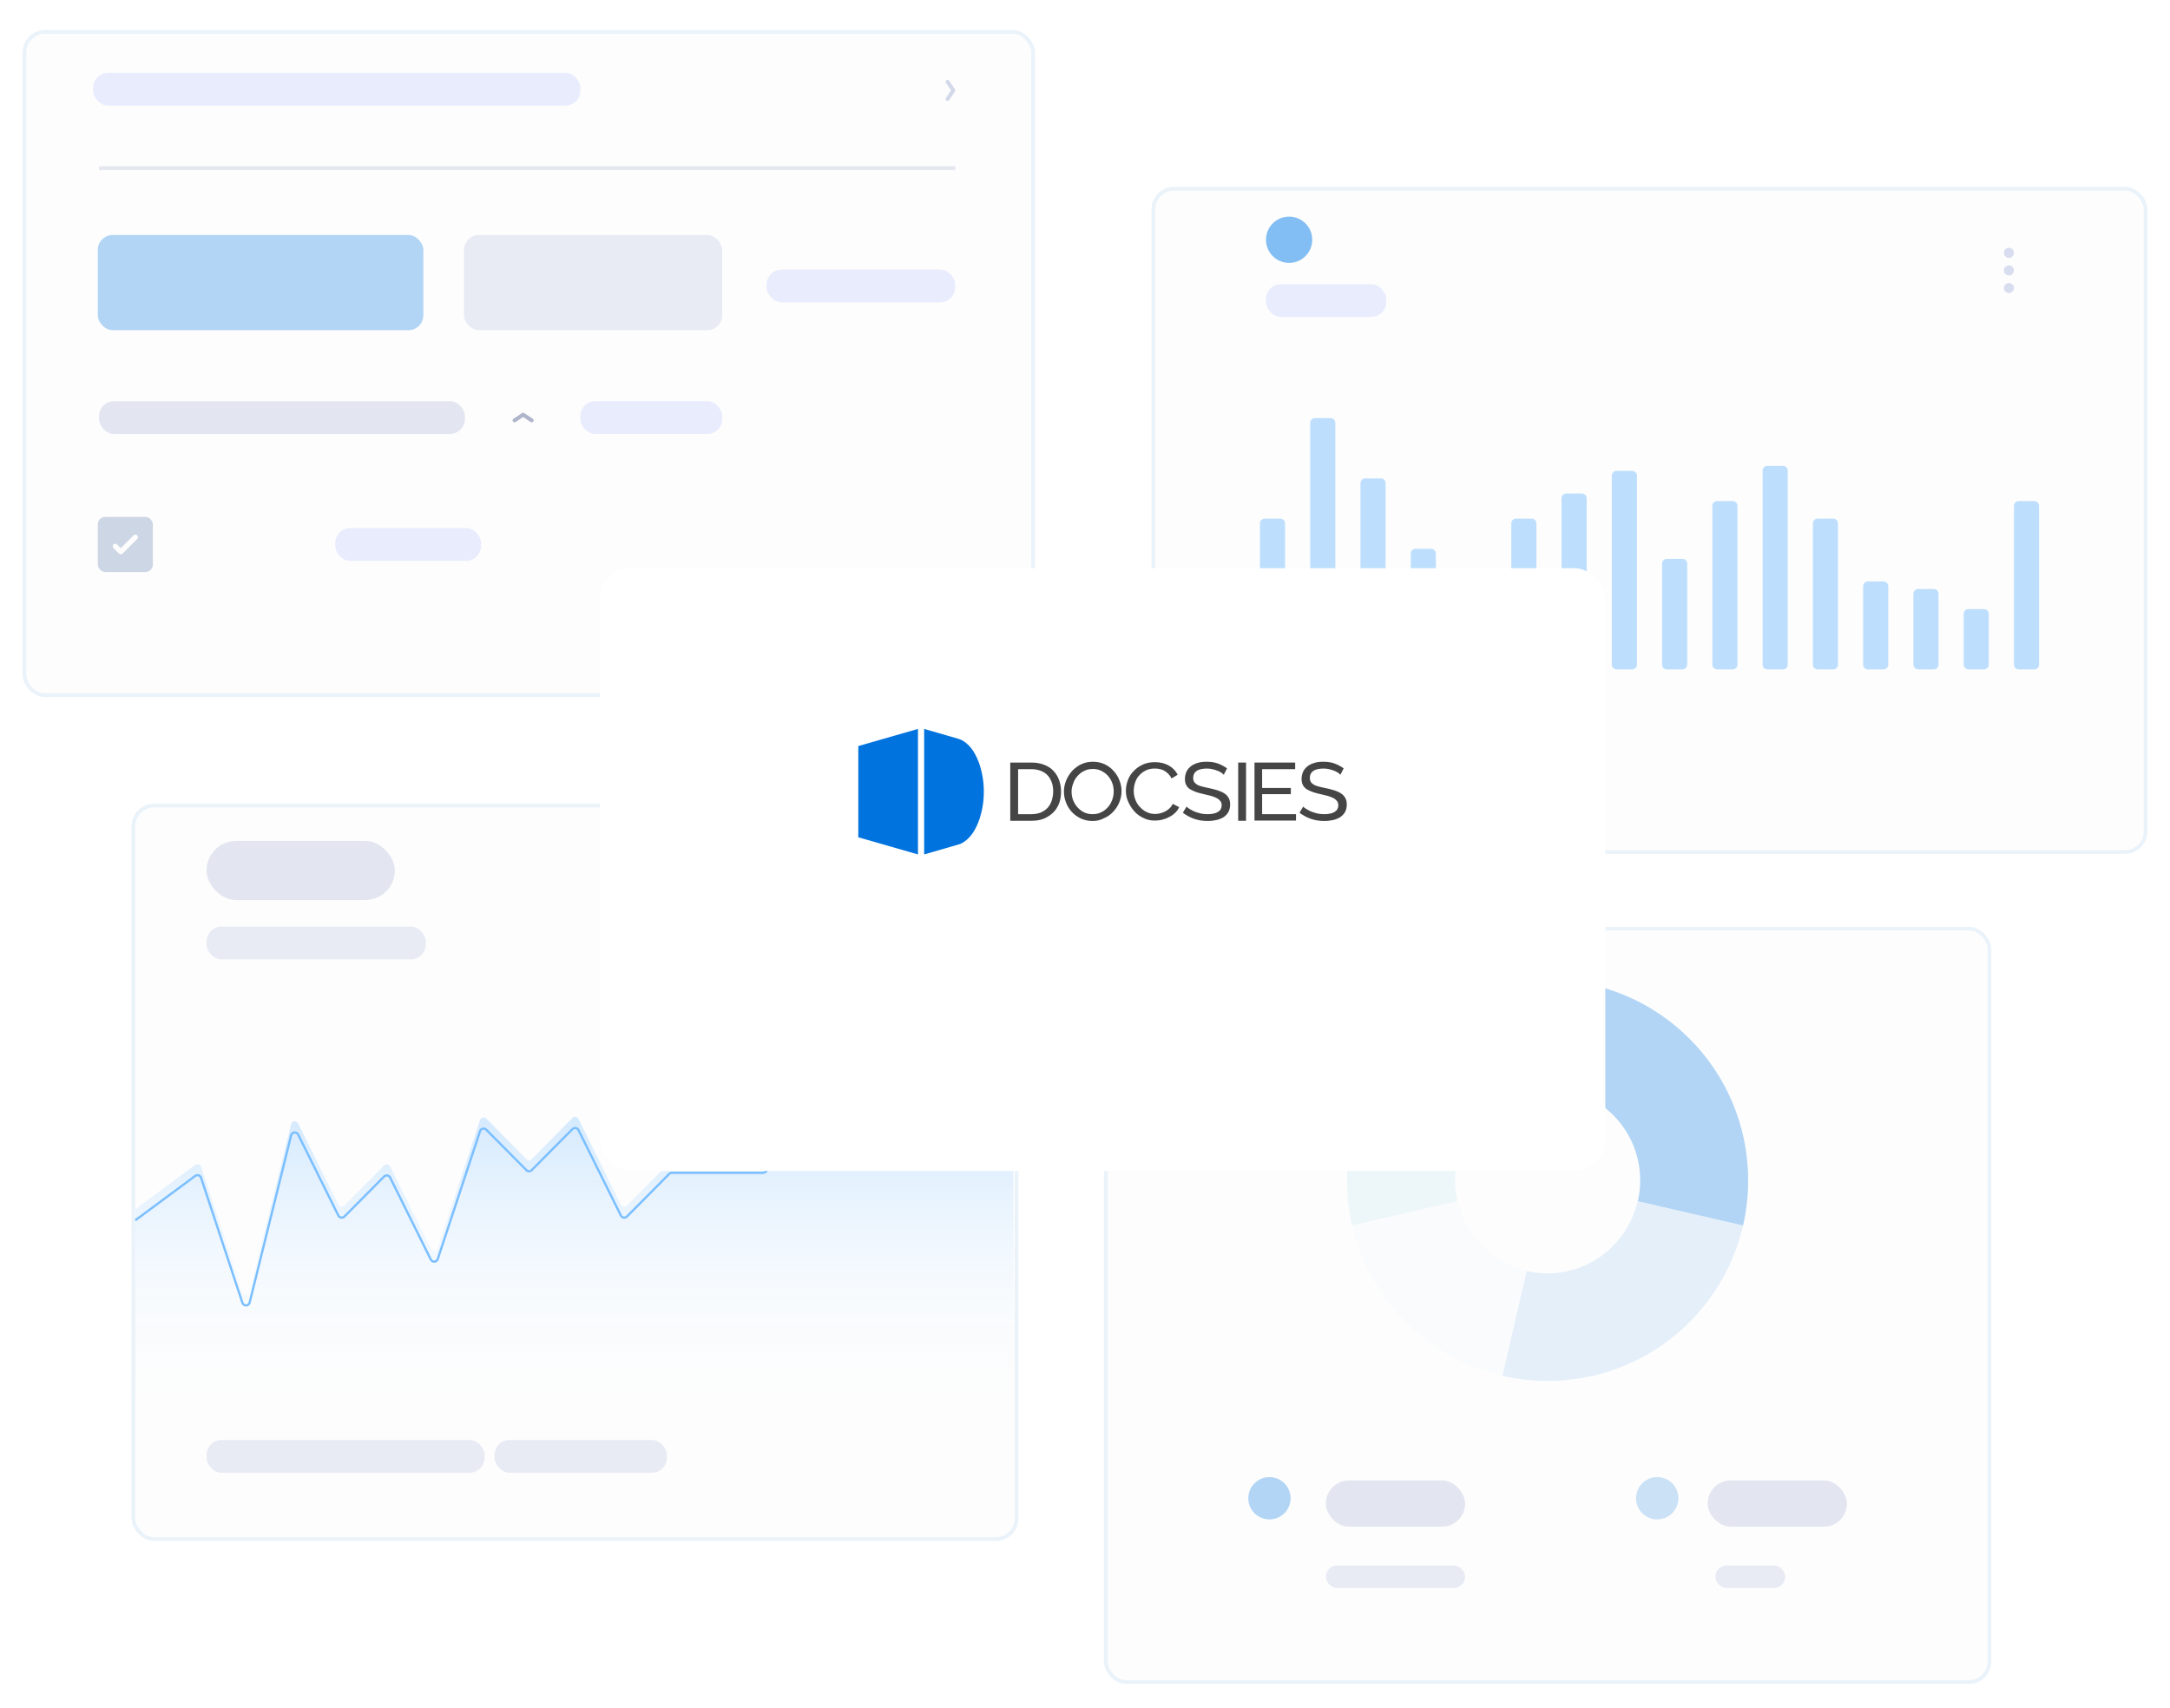 <svg width="578" height="455" viewBox="0 0 578 455" fill="none" xmlns="http://www.w3.org/2000/svg">
<g filter="url(#filter0_d)">
<rect x="6" width="269.694" height="177.69" rx="6" fill="#FDFDFD"/>
<rect x="6.5" y="0.5" width="268.694" height="176.69" rx="5.5" stroke="#EBF3FA"/>
</g>
<g filter="url(#filter1_d)">
<rect x="35.049" y="206.103" width="236.229" height="196.39" rx="6" fill="#FDFDFD"/>
<rect x="35.549" y="206.603" width="235.229" height="195.39" rx="5.5" stroke="#EBF3FA"/>
</g>
<g filter="url(#filter2_d)">
<rect x="306.722" y="41.771" width="265.278" height="177.69" rx="6" fill="#FDFDFD"/>
<rect x="307.222" y="42.271" width="264.278" height="176.69" rx="5.5" stroke="#EBF3FA"/>
</g>
<g filter="url(#filter3_d)">
<rect x="294.049" y="238.939" width="236.348" height="201.685" rx="5.965" fill="#FDFDFD"/>
<rect x="294.546" y="239.437" width="235.354" height="200.691" rx="5.468" stroke="#EBF3FA" stroke-width="0.994"/>
</g>
<rect x="26.041" y="62.601" width="86.727" height="25.363" rx="4" fill="#B2D5F5"/>
<rect x="26.041" y="137.705" width="14.679" height="14.679" rx="2" fill="#CDD6E4"/>
<rect x="123.58" y="62.601" width="68.79" height="25.363" rx="4" fill="#E8EBF4"/>
<line x1="26.373" y1="44.786" x2="254.423" y2="44.786" stroke="#E5E7EF"/>
<path d="M338.51 196.771H339.232V200.628C339.232 201.15 339.075 201.557 338.76 201.852C338.449 202.146 338.032 202.293 337.511 202.293C336.97 202.293 336.548 202.155 336.246 201.878C335.945 201.601 335.794 201.213 335.794 200.714H336.512C336.512 201.026 336.597 201.269 336.766 201.444C336.939 201.618 337.187 201.706 337.511 201.706C337.808 201.706 338.047 201.612 338.229 201.425C338.414 201.238 338.507 200.976 338.51 200.64V196.771ZM342.726 202.218C342.686 202.138 342.654 201.996 342.629 201.792C342.307 202.126 341.923 202.293 341.476 202.293C341.077 202.293 340.749 202.181 340.493 201.956C340.238 201.729 340.111 201.443 340.111 201.096C340.111 200.674 340.271 200.348 340.59 200.116C340.912 199.881 341.363 199.764 341.944 199.764H342.617V199.446C342.617 199.204 342.545 199.012 342.4 198.87C342.256 198.725 342.043 198.653 341.761 198.653C341.514 198.653 341.307 198.715 341.14 198.84C340.973 198.965 340.889 199.116 340.889 199.293H340.193C340.193 199.091 340.264 198.896 340.406 198.709C340.551 198.52 340.746 198.37 340.99 198.26C341.237 198.151 341.508 198.096 341.802 198.096C342.268 198.096 342.634 198.213 342.898 198.447C343.162 198.679 343.3 199 343.31 199.409V201.272C343.31 201.643 343.357 201.939 343.452 202.158V202.218H342.726ZM341.577 201.691C341.794 201.691 342 201.635 342.195 201.522C342.389 201.41 342.53 201.264 342.617 201.085V200.254H342.075C341.227 200.254 340.803 200.502 340.803 200.999C340.803 201.216 340.875 201.385 341.02 201.507C341.165 201.63 341.35 201.691 341.577 201.691ZM344.929 198.17L344.952 198.679C345.261 198.29 345.665 198.096 346.164 198.096C347.019 198.096 347.451 198.578 347.458 199.543V202.218H346.766V199.54C346.764 199.248 346.696 199.032 346.564 198.892C346.435 198.753 346.231 198.683 345.954 198.683C345.73 198.683 345.533 198.743 345.363 198.863C345.194 198.982 345.062 199.139 344.967 199.334V202.218H344.275V198.17H344.929ZM352.367 202.218H351.671V197.606L350.275 198.118V197.49L352.258 196.745H352.367V202.218ZM354.592 199.487L354.869 196.771H357.66V197.411H355.457L355.292 198.896C355.559 198.739 355.862 198.661 356.201 198.661C356.697 198.661 357.091 198.825 357.383 199.154C357.675 199.481 357.821 199.924 357.821 200.482C357.821 201.044 357.669 201.486 357.365 201.81C357.063 202.132 356.64 202.293 356.096 202.293C355.615 202.293 355.222 202.16 354.918 201.893C354.614 201.626 354.44 201.257 354.398 200.785H355.053C355.095 201.097 355.206 201.333 355.386 201.493C355.565 201.65 355.802 201.728 356.096 201.728C356.418 201.728 356.67 201.618 356.852 201.399C357.037 201.179 357.129 200.876 357.129 200.49C357.129 200.126 357.029 199.834 356.83 199.614C356.633 199.393 356.369 199.282 356.04 199.282C355.738 199.282 355.502 199.348 355.329 199.48L355.146 199.629L354.592 199.487Z" fill="#8790A3"/>
<g filter="url(#filter4_d)">
<path fill-rule="evenodd" clip-rule="evenodd" d="M350.262 108.189C349.556 108.189 348.985 108.761 348.985 109.466V173.858C348.985 174.563 349.556 175.135 350.262 175.135H354.402C355.107 175.135 355.679 174.563 355.679 173.858V109.466C355.679 108.761 355.107 108.189 354.402 108.189H350.262ZM336.872 134.967C336.167 134.967 335.595 135.539 335.595 136.244V173.858C335.595 174.563 336.167 175.135 336.872 175.135H341.013C341.718 175.135 342.29 174.563 342.29 173.858V136.244C342.29 135.539 341.718 134.967 341.013 134.967H336.872ZM362.374 125.533C362.374 124.828 362.945 124.256 363.651 124.256H367.791C368.497 124.256 369.068 124.828 369.068 125.533V173.858C369.068 174.563 368.497 175.135 367.791 175.135H363.651C362.945 175.135 362.374 174.563 362.374 173.858V125.533ZM377.04 143.001C376.334 143.001 375.763 143.572 375.763 144.278V173.858C375.763 174.563 376.334 175.135 377.04 175.135H381.18C381.886 175.135 382.457 174.563 382.457 173.858V144.278C382.457 143.572 381.886 143.001 381.18 143.001H377.04ZM389.152 150.972C389.152 150.267 389.724 149.695 390.429 149.695H394.57C395.275 149.695 395.846 150.267 395.846 150.972V173.858C395.846 174.563 395.275 175.135 394.57 175.135H390.429C389.724 175.135 389.152 174.563 389.152 173.858V150.972ZM403.818 134.967C403.113 134.967 402.541 135.539 402.541 136.244V173.858C402.541 174.563 403.113 175.135 403.818 175.135H407.959C408.664 175.135 409.235 174.563 409.235 173.858V136.244C409.235 135.539 408.664 134.967 407.959 134.967H403.818ZM415.93 129.55C415.93 128.844 416.502 128.273 417.207 128.273H421.348C422.053 128.273 422.625 128.844 422.625 129.55V173.858C422.625 174.563 422.053 175.135 421.348 175.135H417.207C416.502 175.135 415.93 174.563 415.93 173.858V129.55ZM430.596 122.248C429.891 122.248 429.319 122.819 429.319 123.524V173.858C429.319 174.563 429.891 175.134 430.596 175.134H434.737C435.442 175.134 436.014 174.563 436.014 173.858V123.524C436.014 122.819 435.442 122.248 434.737 122.248H430.596ZM442.708 146.955C442.708 146.25 443.28 145.678 443.985 145.678H448.126C448.831 145.678 449.403 146.25 449.403 146.955V173.858C449.403 174.563 448.831 175.135 448.126 175.135H443.985C443.28 175.135 442.708 174.563 442.708 173.858V146.955ZM457.374 130.281C456.669 130.281 456.097 130.853 456.097 131.558V173.858C456.097 174.563 456.669 175.135 457.374 175.135H461.515C462.22 175.135 462.792 174.563 462.792 173.858V131.558C462.792 130.853 462.22 130.281 461.515 130.281H457.374ZM469.487 122.186C469.487 121.48 470.058 120.909 470.763 120.909H474.904C475.609 120.909 476.181 121.48 476.181 122.186V173.858C476.181 174.563 475.609 175.135 474.904 175.135H470.763C470.058 175.135 469.487 174.563 469.487 173.858V122.186ZM484.153 134.967C483.447 134.967 482.876 135.539 482.876 136.244V173.858C482.876 174.563 483.447 175.135 484.153 175.135H488.293C488.998 175.135 489.57 174.563 489.57 173.858V136.244C489.57 135.539 488.998 134.967 488.293 134.967H484.153ZM496.265 152.981C496.265 152.275 496.836 151.704 497.542 151.704H501.682C502.388 151.704 502.959 152.275 502.959 152.981V173.858C502.959 174.563 502.388 175.135 501.682 175.135H497.542C496.836 175.135 496.265 174.563 496.265 173.858V152.981ZM510.931 153.712C510.226 153.712 509.654 154.284 509.654 154.989V173.858C509.654 174.563 510.226 175.134 510.931 175.134H515.071C515.777 175.134 516.348 174.563 516.348 173.858V154.989C516.348 154.284 515.777 153.712 515.071 153.712H510.931ZM523.043 160.345C523.043 159.639 523.615 159.068 524.32 159.068H528.461C529.166 159.068 529.738 159.639 529.738 160.345V173.858C529.738 174.563 529.166 175.135 528.461 175.135H524.32C523.615 175.135 523.043 174.563 523.043 173.858V160.345ZM537.709 130.281C537.004 130.281 536.432 130.853 536.432 131.558V173.858C536.432 174.563 537.004 175.135 537.709 175.135H541.85C542.555 175.135 543.127 174.563 543.127 173.858V131.558C543.127 130.853 542.555 130.281 541.85 130.281H537.709Z" fill="#BDDFFD"/>
</g>
<path fill-rule="evenodd" clip-rule="evenodd" d="M535.093 68.691C535.833 68.691 536.432 68.092 536.432 67.352C536.432 66.613 535.833 66.013 535.093 66.013C534.354 66.013 533.754 66.613 533.754 67.352C533.754 68.092 534.354 68.691 535.093 68.691ZM535.093 73.377C535.833 73.377 536.432 72.778 536.432 72.038C536.432 71.299 535.833 70.7 535.093 70.7C534.354 70.7 533.754 71.299 533.754 72.038C533.754 72.778 534.354 73.377 535.093 73.377ZM536.432 76.725C536.432 77.464 535.833 78.064 535.093 78.064C534.354 78.064 533.754 77.464 533.754 76.725C533.754 75.985 534.354 75.386 535.093 75.386C535.833 75.386 536.432 75.985 536.432 76.725Z" fill="#D8DDEF"/>
<rect x="24.82" y="19.403" width="129.765" height="8.734" rx="4" fill="#E8ECFD"/>
<rect x="337.208" y="75.705" width="32.031" height="8.734" rx="4" fill="#E8ECFD"/>
<rect x="204.205" y="71.813" width="50.218" height="8.734" rx="4" fill="#E8ECFD"/>
<rect x="26.373" y="106.873" width="97.477" height="8.734" rx="4" fill="#E3E6F1"/>
<rect x="55.012" y="224.019" width="50.163" height="15.745" rx="7.872" fill="#E3E6F1"/>
<rect x="154.586" y="106.873" width="37.784" height="8.734" rx="4" fill="#E8ECFD"/>
<rect x="55.012" y="246.84" width="58.408" height="8.734" rx="4" fill="#E8EBF4"/>
<rect x="55.012" y="383.604" width="74.066" height="8.734" rx="4" fill="#E8EBF4"/>
<rect x="131.727" y="383.604" width="45.908" height="8.734" rx="4" fill="#E8EBF4"/>
<rect x="89.3" y="140.677" width="38.847" height="8.734" rx="4" fill="#E8ECFD"/>
<path d="M252.398 21.269C251.984 21.269 251.736 21.732 251.967 22.077L253.301 24.079L251.967 26.081C251.736 26.427 251.984 26.889 252.398 26.889C252.572 26.889 252.734 26.802 252.83 26.657L254.319 24.425C254.458 24.216 254.458 23.942 254.319 23.733L252.83 21.5C252.734 21.356 252.572 21.269 252.398 21.269Z" fill="#D4D9E9"/>
<path d="M136.532 111.993C136.532 112.408 136.994 112.655 137.339 112.425L139.342 111.091L141.344 112.425C141.689 112.655 142.151 112.408 142.151 111.993C142.151 111.82 142.065 111.658 141.92 111.561L139.688 110.072C139.478 109.933 139.205 109.933 138.995 110.072L136.763 111.561C136.619 111.658 136.532 111.82 136.532 111.993Z" fill="#AFB5CA"/>
<path fill-rule="evenodd" clip-rule="evenodd" d="M36.547 142.61C36.28 142.343 35.847 142.343 35.58 142.61L32.167 146.023L31.181 145.038C30.914 144.771 30.481 144.771 30.214 145.038C29.947 145.305 29.947 145.738 30.214 146.006L31.624 147.416C31.641 147.438 31.66 147.458 31.68 147.478C31.814 147.613 31.991 147.68 32.168 147.679C32.344 147.679 32.52 147.612 32.654 147.478C32.674 147.458 32.692 147.438 32.709 147.416L36.547 143.578C36.815 143.311 36.815 142.877 36.547 142.61Z" fill="#FDFDFD"/>
<circle cx="343.367" cy="63.87" r="6.16" fill="#82BDF3"/>
<path fill-rule="evenodd" clip-rule="evenodd" d="M36.049 322.653C36.049 322.336 36.199 322.038 36.454 321.85L52.006 310.31C52.553 309.904 53.338 310.152 53.551 310.799L64.573 344.186C64.888 345.139 66.253 345.087 66.494 344.113L77.548 299.469C77.772 298.565 79.001 298.431 79.414 299.266L90.125 320.895C90.43 321.51 91.249 321.642 91.732 321.155L102.304 310.48C102.787 309.992 103.606 310.125 103.911 310.74L114.751 332.63C115.148 333.431 116.316 333.349 116.597 332.5L127.864 298.37C128.098 297.661 128.999 297.45 129.524 297.98L140.208 308.768C140.6 309.163 141.238 309.163 141.629 308.768L152.477 297.815C152.959 297.328 153.779 297.46 154.083 298.075L165.384 320.895C165.688 321.51 166.507 321.642 166.99 321.155L178.254 309.781C178.442 309.592 178.698 309.485 178.965 309.485H203.217C203.484 309.485 203.74 309.378 203.928 309.189L215.884 297.117C216.071 296.927 216.327 296.821 216.594 296.821H228.1C228.48 296.821 228.827 296.605 228.996 296.264L240.367 273.301C240.734 272.559 241.792 272.559 242.159 273.301L253.26 295.718C253.542 296.286 254.275 296.452 254.774 296.06L268.306 285.427C268.962 284.912 269.924 285.379 269.924 286.214V377.947C269.924 378.499 269.476 378.947 268.924 378.947H37.049C36.497 378.947 36.049 378.499 36.049 377.947V322.653Z" fill="url(#paint0_linear)"/>
<g filter="url(#filter5_d)">
<path d="M36.049 322.059L52.007 310.24C52.554 309.834 53.337 310.083 53.551 310.729L64.574 344.057C64.888 345.009 66.252 344.956 66.494 343.983L77.548 299.419C77.772 298.516 79 298.382 79.414 299.215L90.125 320.807C90.43 321.421 91.248 321.553 91.731 321.067L102.305 310.409C102.788 309.923 103.606 310.055 103.911 310.669L114.751 332.521C115.148 333.322 116.316 333.239 116.597 332.391L127.864 298.322C128.098 297.614 128.998 297.402 129.523 297.932L140.209 308.702C140.6 309.096 141.237 309.096 141.629 308.702L152.477 297.767C152.96 297.281 153.778 297.413 154.083 298.027L165.384 320.807C165.688 321.421 166.507 321.553 166.989 321.067L178.255 309.713C178.442 309.523 178.698 309.417 178.964 309.417H203.218C203.484 309.417 203.74 309.311 203.927 309.121L215.884 297.071C216.072 296.882 216.327 296.775 216.594 296.775H228.1C228.48 296.775 228.827 296.56 228.996 296.22L240.367 273.297C240.735 272.556 241.792 272.556 242.159 273.297L253.26 295.674C253.542 296.242 254.274 296.408 254.773 296.017L269.924 284.133" stroke="#7BBFFF" stroke-width="0.603"/>
</g>
<path fill-rule="evenodd" clip-rule="evenodd" d="M240.847 229.141C240.847 230.538 241.979 231.67 243.376 231.67C244.772 231.67 245.904 230.538 245.904 229.141C245.904 227.745 244.772 226.613 243.376 226.613C241.979 226.613 240.847 227.745 240.847 229.141ZM243.365 232.934C240.381 232.934 237.932 234.468 237.687 237.484C237.674 237.649 237.988 237.991 238.147 237.991H248.588C249.063 237.991 249.071 237.608 249.063 237.485C248.878 234.383 246.392 232.934 243.365 232.934Z" fill="#C3C8D3"/>
<path fill-rule="evenodd" clip-rule="evenodd" d="M360.164 326.466C359.277 322.604 358.808 318.583 358.808 314.452C358.808 284.951 382.723 261.036 412.224 261.036V289.799C398.608 289.799 387.57 300.836 387.57 314.452C387.57 316.358 387.787 318.214 388.196 319.997L360.164 326.466Z" fill="#EDF6F9"/>
<path fill-rule="evenodd" clip-rule="evenodd" d="M400.21 366.511C380.356 361.948 364.727 346.32 360.164 326.466L388.298 319.973C390.364 329.139 397.536 336.37 406.669 338.523L400.21 366.511Z" fill="#FAFBFC"/>
<path opacity="0.1" fill-rule="evenodd" clip-rule="evenodd" d="M400.21 366.511L406.648 338.615C408.409 339.014 410.243 339.225 412.126 339.225C423.883 339.225 433.718 330.995 436.184 319.981L464.283 326.466C458.832 350.181 437.593 367.868 412.224 367.868C408.093 367.868 404.071 367.399 400.21 366.511H400.21Z" fill="#0073DE"/>
<path fill-rule="evenodd" clip-rule="evenodd" d="M412.223 261.036C441.724 261.036 465.639 284.951 465.639 314.452C465.639 318.583 465.17 322.604 464.283 326.466L436.251 319.997C436.66 318.214 436.877 316.358 436.877 314.452C436.877 300.836 425.839 289.799 412.223 289.799V261.036Z" fill="#B2D5F5"/>
<g filter="url(#filter6_dd)">
<rect x="159.76" y="130.616" width="267.827" height="160.563" rx="8.299" fill="white"/>
</g>
<rect x="353.152" y="394.382" width="37.1" height="12.324" rx="6.162" fill="#E3E6F1"/>
<rect x="353.152" y="417.033" width="37.1" height="6.01" rx="3.005" fill="#E8EBF4"/>
<rect x="456.9" y="417.033" width="18.599" height="6.01" rx="3.005" fill="#E8EBF4"/>
<rect x="454.852" y="394.382" width="37.1" height="12.324" rx="6.162" fill="#E3E6F1"/>
<path fill-rule="evenodd" clip-rule="evenodd" d="M338.128 404.76C341.24 404.76 343.762 402.237 343.762 399.126C343.762 396.014 341.24 393.492 338.128 393.492C335.017 393.492 332.494 396.014 332.494 399.126C332.494 402.237 335.017 404.76 338.128 404.76Z" fill="#B2D5F5"/>
<path fill-rule="evenodd" clip-rule="evenodd" d="M441.417 404.76C444.528 404.76 447.051 402.237 447.051 399.126C447.051 396.014 444.528 393.492 441.417 393.492C438.305 393.492 435.783 396.014 435.783 399.126C435.783 402.237 438.305 404.76 441.417 404.76Z" fill="#CAE1F6"/>
<path d="M269.092 218.596V203.144H274.756C276.076 203.144 277.176 203.364 278.166 203.748C279.156 204.133 279.98 204.683 280.64 205.398C281.3 206.113 281.795 206.938 282.125 207.873C282.455 208.808 282.62 209.798 282.62 210.897C282.62 212.052 282.455 213.152 282.07 214.087C281.685 215.022 281.19 215.847 280.475 216.507C279.761 217.166 278.936 217.716 278.001 218.101C277.011 218.486 275.966 218.651 274.756 218.651H269.092V218.596ZM280.53 210.842C280.53 209.963 280.42 209.193 280.145 208.423C279.871 207.708 279.541 207.048 279.046 206.553C278.551 206.003 277.946 205.618 277.231 205.343C276.516 205.068 275.691 204.903 274.756 204.903H271.182V216.892H274.756C275.691 216.892 276.516 216.727 277.231 216.452C277.946 216.122 278.551 215.737 279.046 215.187C279.541 214.637 279.871 214.032 280.145 213.262C280.365 212.492 280.53 211.722 280.53 210.842Z" fill="#454545"/>
<path d="M291.034 218.706C289.879 218.706 288.834 218.486 287.899 218.046C286.965 217.606 286.14 217.001 285.48 216.286C284.82 215.571 284.27 214.692 283.94 213.757C283.555 212.822 283.39 211.832 283.39 210.842C283.39 209.797 283.61 208.807 283.995 207.873C284.38 206.938 284.93 206.113 285.59 205.343C286.305 204.628 287.075 204.023 288.009 203.583C288.944 203.143 289.989 202.923 291.089 202.923C292.244 202.923 293.289 203.143 294.223 203.583C295.158 204.023 295.983 204.628 296.643 205.398C297.303 206.113 297.853 206.993 298.183 207.928C298.568 208.862 298.733 209.797 298.733 210.787C298.733 211.832 298.513 212.822 298.128 213.757C297.743 214.692 297.193 215.516 296.533 216.231C295.873 216.946 295.048 217.551 294.113 217.936C293.124 218.486 292.134 218.706 291.034 218.706ZM285.425 210.842C285.425 211.612 285.535 212.382 285.81 213.097C286.085 213.812 286.47 214.472 286.965 215.022C287.459 215.571 288.064 216.066 288.724 216.396C289.439 216.726 290.154 216.891 291.034 216.891C291.914 216.891 292.684 216.726 293.399 216.341C294.113 216.011 294.663 215.516 295.158 214.967C295.653 214.417 295.983 213.757 296.258 213.042C296.533 212.327 296.643 211.557 296.643 210.842C296.643 210.072 296.533 209.302 296.258 208.588C295.983 207.873 295.598 207.213 295.103 206.663C294.608 206.113 294.003 205.673 293.344 205.343C292.684 205.013 291.914 204.848 291.089 204.848C290.209 204.848 289.439 205.013 288.724 205.398C288.009 205.728 287.459 206.223 286.965 206.773C286.47 207.323 286.085 207.983 285.865 208.697C285.59 209.357 285.425 210.127 285.425 210.842Z" fill="#454545"/>
<path d="M299.888 210.732C299.888 209.797 300.052 208.862 300.382 207.928C300.712 206.993 301.207 206.168 301.922 205.453C302.582 204.738 303.407 204.133 304.342 203.693C305.332 203.253 306.377 203.033 307.641 203.033C309.071 203.033 310.336 203.363 311.381 203.968C312.426 204.573 313.196 205.398 313.69 206.388L312.041 207.378C311.821 206.883 311.491 206.443 311.161 206.113C310.831 205.783 310.446 205.508 310.061 205.288C309.676 205.068 309.236 204.958 308.796 204.848C308.356 204.738 307.971 204.738 307.531 204.738C306.652 204.738 305.827 204.903 305.112 205.288C304.397 205.618 303.847 206.113 303.352 206.663C302.857 207.213 302.527 207.873 302.307 208.588C302.087 209.302 301.977 210.017 301.977 210.732C301.977 211.557 302.142 212.327 302.417 213.042C302.692 213.757 303.077 214.417 303.627 214.967C304.122 215.516 304.727 216.011 305.442 216.341C306.157 216.671 306.871 216.836 307.696 216.836C308.136 216.836 308.576 216.781 309.016 216.671C309.456 216.561 309.896 216.396 310.336 216.176C310.776 215.956 311.161 215.681 311.491 215.352C311.876 215.022 312.151 214.582 312.371 214.142L314.075 215.022C313.8 215.626 313.471 216.121 312.976 216.561C312.536 217.001 311.986 217.386 311.381 217.661C310.776 217.991 310.171 218.211 309.511 218.376C308.851 218.541 308.191 218.596 307.586 218.596C306.487 218.596 305.442 218.376 304.507 217.881C303.572 217.441 302.747 216.836 302.087 216.066C301.427 215.297 300.877 214.472 300.492 213.537C300.107 212.712 299.888 211.722 299.888 210.732Z" fill="#454545"/>
<path d="M325.954 206.388C325.789 206.168 325.514 206.003 325.239 205.783C324.909 205.618 324.579 205.398 324.194 205.288C323.809 205.123 323.369 205.013 322.929 204.903C322.489 204.793 321.994 204.738 321.499 204.738C320.235 204.738 319.3 204.958 318.695 205.398C318.09 205.838 317.815 206.443 317.815 207.268C317.815 207.708 317.925 208.038 318.09 208.313C318.255 208.588 318.53 208.807 318.86 209.027C319.245 209.247 319.685 209.412 320.18 209.522C320.729 209.687 321.334 209.797 322.104 209.962C322.929 210.127 323.699 210.347 324.414 210.567C325.074 210.787 325.679 211.062 326.174 211.392C326.669 211.722 326.999 212.107 327.274 212.602C327.548 213.097 327.658 213.647 327.658 214.362C327.658 215.077 327.493 215.736 327.219 216.286C326.889 216.836 326.504 217.276 325.954 217.661C325.404 217.991 324.799 218.266 324.084 218.431C323.369 218.596 322.599 218.706 321.719 218.706C320.455 218.706 319.3 218.541 318.145 218.156C317.045 217.771 316 217.221 315.065 216.506L316.055 214.857C316.275 215.132 316.605 215.352 316.99 215.571C317.375 215.791 317.815 216.066 318.31 216.231C318.805 216.451 319.355 216.561 319.905 216.726C320.455 216.836 321.059 216.891 321.719 216.891C322.874 216.891 323.809 216.671 324.414 216.286C325.074 215.901 325.404 215.297 325.404 214.527C325.404 214.087 325.294 213.702 325.074 213.427C324.854 213.152 324.579 212.877 324.194 212.657C323.809 212.437 323.314 212.272 322.709 212.052C322.104 211.887 321.444 211.722 320.674 211.557C319.85 211.392 319.135 211.172 318.475 210.952C317.87 210.732 317.32 210.457 316.88 210.182C316.44 209.852 316.165 209.522 315.945 209.082C315.725 208.642 315.615 208.148 315.615 207.488C315.615 206.773 315.78 206.113 316.055 205.508C316.33 204.958 316.77 204.463 317.265 204.078C317.76 203.693 318.42 203.418 319.135 203.198C319.85 202.978 320.62 202.923 321.499 202.923C322.599 202.923 323.589 203.088 324.469 203.418C325.349 203.748 326.119 204.188 326.834 204.683L325.954 206.388Z" fill="#454545"/>
<path d="M329.803 218.596V203.143H331.893V218.651H329.803V218.596Z" fill="#454545"/>
<path d="M345.201 216.836V218.596H334.147V203.143H344.981V204.903H336.182V209.907H343.826V211.557H336.182V216.891H345.201V216.836Z" fill="#454545"/>
<path d="M357.024 206.388C356.859 206.168 356.584 206.003 356.309 205.783C355.979 205.618 355.649 205.398 355.264 205.288C354.879 205.123 354.44 205.013 354 204.903C353.56 204.793 353.065 204.738 352.57 204.738C351.305 204.738 350.37 204.958 349.765 205.398C349.16 205.838 348.885 206.443 348.885 207.268C348.885 207.708 348.995 208.038 349.16 208.313C349.325 208.588 349.6 208.807 349.93 209.027C350.315 209.247 350.755 209.412 351.25 209.522C351.8 209.687 352.405 209.797 353.175 209.962C354 210.127 354.769 210.347 355.484 210.567C356.144 210.787 356.749 211.062 357.244 211.392C357.739 211.722 358.069 212.107 358.344 212.602C358.619 213.097 358.729 213.647 358.729 214.362C358.729 215.077 358.564 215.736 358.289 216.286C357.959 216.836 357.574 217.276 357.024 217.661C356.474 217.991 355.869 218.266 355.154 218.431C354.44 218.596 353.67 218.706 352.79 218.706C351.525 218.706 350.37 218.541 349.215 218.156C348.115 217.771 347.071 217.221 346.136 216.506L347.126 214.857C347.346 215.132 347.676 215.352 348.06 215.571C348.445 215.791 348.885 216.066 349.38 216.231C349.875 216.451 350.425 216.561 350.975 216.726C351.525 216.836 352.13 216.891 352.79 216.891C353.945 216.891 354.879 216.671 355.484 216.286C356.144 215.901 356.474 215.297 356.474 214.527C356.474 214.087 356.364 213.702 356.144 213.427C355.924 213.152 355.649 212.877 355.264 212.657C354.879 212.437 354.385 212.272 353.78 212.052C353.175 211.887 352.515 211.722 351.745 211.557C350.92 211.392 350.205 211.172 349.545 210.952C348.94 210.732 348.39 210.457 347.951 210.182C347.511 209.852 347.236 209.522 347.016 209.082C346.796 208.642 346.686 208.148 346.686 207.488C346.686 206.773 346.851 206.113 347.126 205.508C347.401 204.958 347.841 204.463 348.335 204.078C348.83 203.693 349.49 203.418 350.205 203.198C350.92 202.978 351.69 202.923 352.57 202.923C353.67 202.923 354.66 203.088 355.539 203.418C356.419 203.748 357.189 204.188 357.904 204.683L357.024 206.388Z" fill="#454545"/>
<path d="M258.039 198.579C257.159 197.699 256.279 197.094 255.289 196.819L246.16 194.18V227.615L255.289 224.975C256.279 224.7 257.159 224.095 258.039 223.215C258.864 222.391 259.579 221.291 260.183 219.971C260.788 218.706 261.228 217.276 261.558 215.737C261.888 214.197 262.053 212.547 262.053 210.897C262.053 209.247 261.888 207.598 261.558 206.058C261.228 204.518 260.788 203.088 260.183 201.824C259.579 200.504 258.864 199.404 258.039 198.579Z" fill="#0073DE"/>
<path d="M244.511 227.615V194.18L228.618 198.744V223.05L244.511 227.615Z" fill="#0073DE"/>
<defs>
<filter id="filter0_d" x="0" y="0" width="281.694" height="191.69" filterUnits="userSpaceOnUse" color-interpolation-filters="sRGB">
<feFlood flood-opacity="0" result="BackgroundImageFix"/>
<feColorMatrix in="SourceAlpha" type="matrix" values="0 0 0 0 0 0 0 0 0 0 0 0 0 0 0 0 0 0 127 0"/>
<feOffset dy="8"/>
<feGaussianBlur stdDeviation="3"/>
<feColorMatrix type="matrix" values="0 0 0 0 0.098 0 0 0 0 0.412 0 0 0 0 0.784 0 0 0 0.1 0"/>
<feBlend mode="normal" in2="BackgroundImageFix" result="effect1_dropShadow"/>
<feBlend mode="normal" in="SourceGraphic" in2="effect1_dropShadow" result="shape"/>
</filter>
<filter id="filter1_d" x="29.049" y="206.103" width="248.229" height="210.39" filterUnits="userSpaceOnUse" color-interpolation-filters="sRGB">
<feFlood flood-opacity="0" result="BackgroundImageFix"/>
<feColorMatrix in="SourceAlpha" type="matrix" values="0 0 0 0 0 0 0 0 0 0 0 0 0 0 0 0 0 0 127 0"/>
<feOffset dy="8"/>
<feGaussianBlur stdDeviation="3"/>
<feColorMatrix type="matrix" values="0 0 0 0 0.098 0 0 0 0 0.412 0 0 0 0 0.784 0 0 0 0.1 0"/>
<feBlend mode="normal" in2="BackgroundImageFix" result="effect1_dropShadow"/>
<feBlend mode="normal" in="SourceGraphic" in2="effect1_dropShadow" result="shape"/>
</filter>
<filter id="filter2_d" x="300.722" y="41.771" width="277.278" height="191.69" filterUnits="userSpaceOnUse" color-interpolation-filters="sRGB">
<feFlood flood-opacity="0" result="BackgroundImageFix"/>
<feColorMatrix in="SourceAlpha" type="matrix" values="0 0 0 0 0 0 0 0 0 0 0 0 0 0 0 0 0 0 127 0"/>
<feOffset dy="8"/>
<feGaussianBlur stdDeviation="3"/>
<feColorMatrix type="matrix" values="0 0 0 0 0.098 0 0 0 0 0.412 0 0 0 0 0.784 0 0 0 0.1 0"/>
<feBlend mode="normal" in2="BackgroundImageFix" result="effect1_dropShadow"/>
<feBlend mode="normal" in="SourceGraphic" in2="effect1_dropShadow" result="shape"/>
</filter>
<filter id="filter3_d" x="288.084" y="238.939" width="248.279" height="215.603" filterUnits="userSpaceOnUse" color-interpolation-filters="sRGB">
<feFlood flood-opacity="0" result="BackgroundImageFix"/>
<feColorMatrix in="SourceAlpha" type="matrix" values="0 0 0 0 0 0 0 0 0 0 0 0 0 0 0 0 0 0 127 0"/>
<feOffset dy="7.954"/>
<feGaussianBlur stdDeviation="2.983"/>
<feColorMatrix type="matrix" values="0 0 0 0 0.098 0 0 0 0 0.412 0 0 0 0 0.784 0 0 0 0.1 0"/>
<feBlend mode="normal" in2="BackgroundImageFix" result="effect1_dropShadow"/>
<feBlend mode="normal" in="SourceGraphic" in2="effect1_dropShadow" result="shape"/>
</filter>
<filter id="filter4_d" x="329.211" y="104.997" width="220.301" height="79.715" filterUnits="userSpaceOnUse" color-interpolation-filters="sRGB">
<feFlood flood-opacity="0" result="BackgroundImageFix"/>
<feColorMatrix in="SourceAlpha" type="matrix" values="0 0 0 0 0 0 0 0 0 0 0 0 0 0 0 0 0 0 127 0"/>
<feOffset dy="3.192"/>
<feGaussianBlur stdDeviation="3.192"/>
<feColorMatrix type="matrix" values="0 0 0 0 0.098 0 0 0 0 0.412 0 0 0 0 0.784 0 0 0 0.1 0"/>
<feBlend mode="normal" in2="BackgroundImageFix" result="effect1_dropShadow"/>
<feBlend mode="normal" in="SourceGraphic" in2="effect1_dropShadow" result="shape"/>
</filter>
<filter id="filter5_d" x="29.842" y="269.426" width="246.296" height="84.661" filterUnits="userSpaceOnUse" color-interpolation-filters="sRGB">
<feFlood flood-opacity="0" result="BackgroundImageFix"/>
<feColorMatrix in="SourceAlpha" type="matrix" values="0 0 0 0 0 0 0 0 0 0 0 0 0 0 0 0 0 0 127 0"/>
<feOffset dy="3.014"/>
<feGaussianBlur stdDeviation="3.014"/>
<feColorMatrix type="matrix" values="0 0 0 0 0 0 0 0 0 0.451 0 0 0 0 0.871 0 0 0 0.32 0"/>
<feBlend mode="normal" in2="BackgroundImageFix" result="effect1_dropShadow"/>
<feBlend mode="normal" in="SourceGraphic" in2="effect1_dropShadow" result="shape"/>
</filter>
<filter id="filter6_dd" x="120.338" y="107.793" width="346.67" height="239.406" filterUnits="userSpaceOnUse" color-interpolation-filters="sRGB">
<feFlood flood-opacity="0" result="BackgroundImageFix"/>
<feColorMatrix in="SourceAlpha" type="matrix" values="0 0 0 0 0 0 0 0 0 0 0 0 0 0 0 0 0 0 127 0"/>
<feOffset dy="16.599"/>
<feGaussianBlur stdDeviation="19.711"/>
<feColorMatrix type="matrix" values="0 0 0 0 0.068 0 0 0 0 0.288 0 0 0 0 0.546 0 0 0 0.18 0"/>
<feBlend mode="normal" in2="BackgroundImageFix" result="effect1_dropShadow"/>
<feColorMatrix in="SourceAlpha" type="matrix" values="0 0 0 0 0 0 0 0 0 0 0 0 0 0 0 0 0 0 127 0"/>
<feOffset dy="4.15"/>
<feGaussianBlur stdDeviation="9.855"/>
<feColorMatrix type="matrix" values="0 0 0 0 0.041 0 0 0 0 0.074 0 0 0 0 0.375 0 0 0 0.08 0"/>
<feBlend mode="normal" in2="effect1_dropShadow" result="effect2_dropShadow"/>
<feBlend mode="normal" in="SourceGraphic" in2="effect2_dropShadow" result="shape"/>
</filter>
<linearGradient id="paint0_linear" x1="36.049" y1="271.491" x2="36.049" y2="378.947" gradientUnits="userSpaceOnUse">
<stop stop-color="#B8DCFE"/>
<stop offset="1" stop-color="white" stop-opacity="0.01"/>
</linearGradient>
</defs>
</svg>
